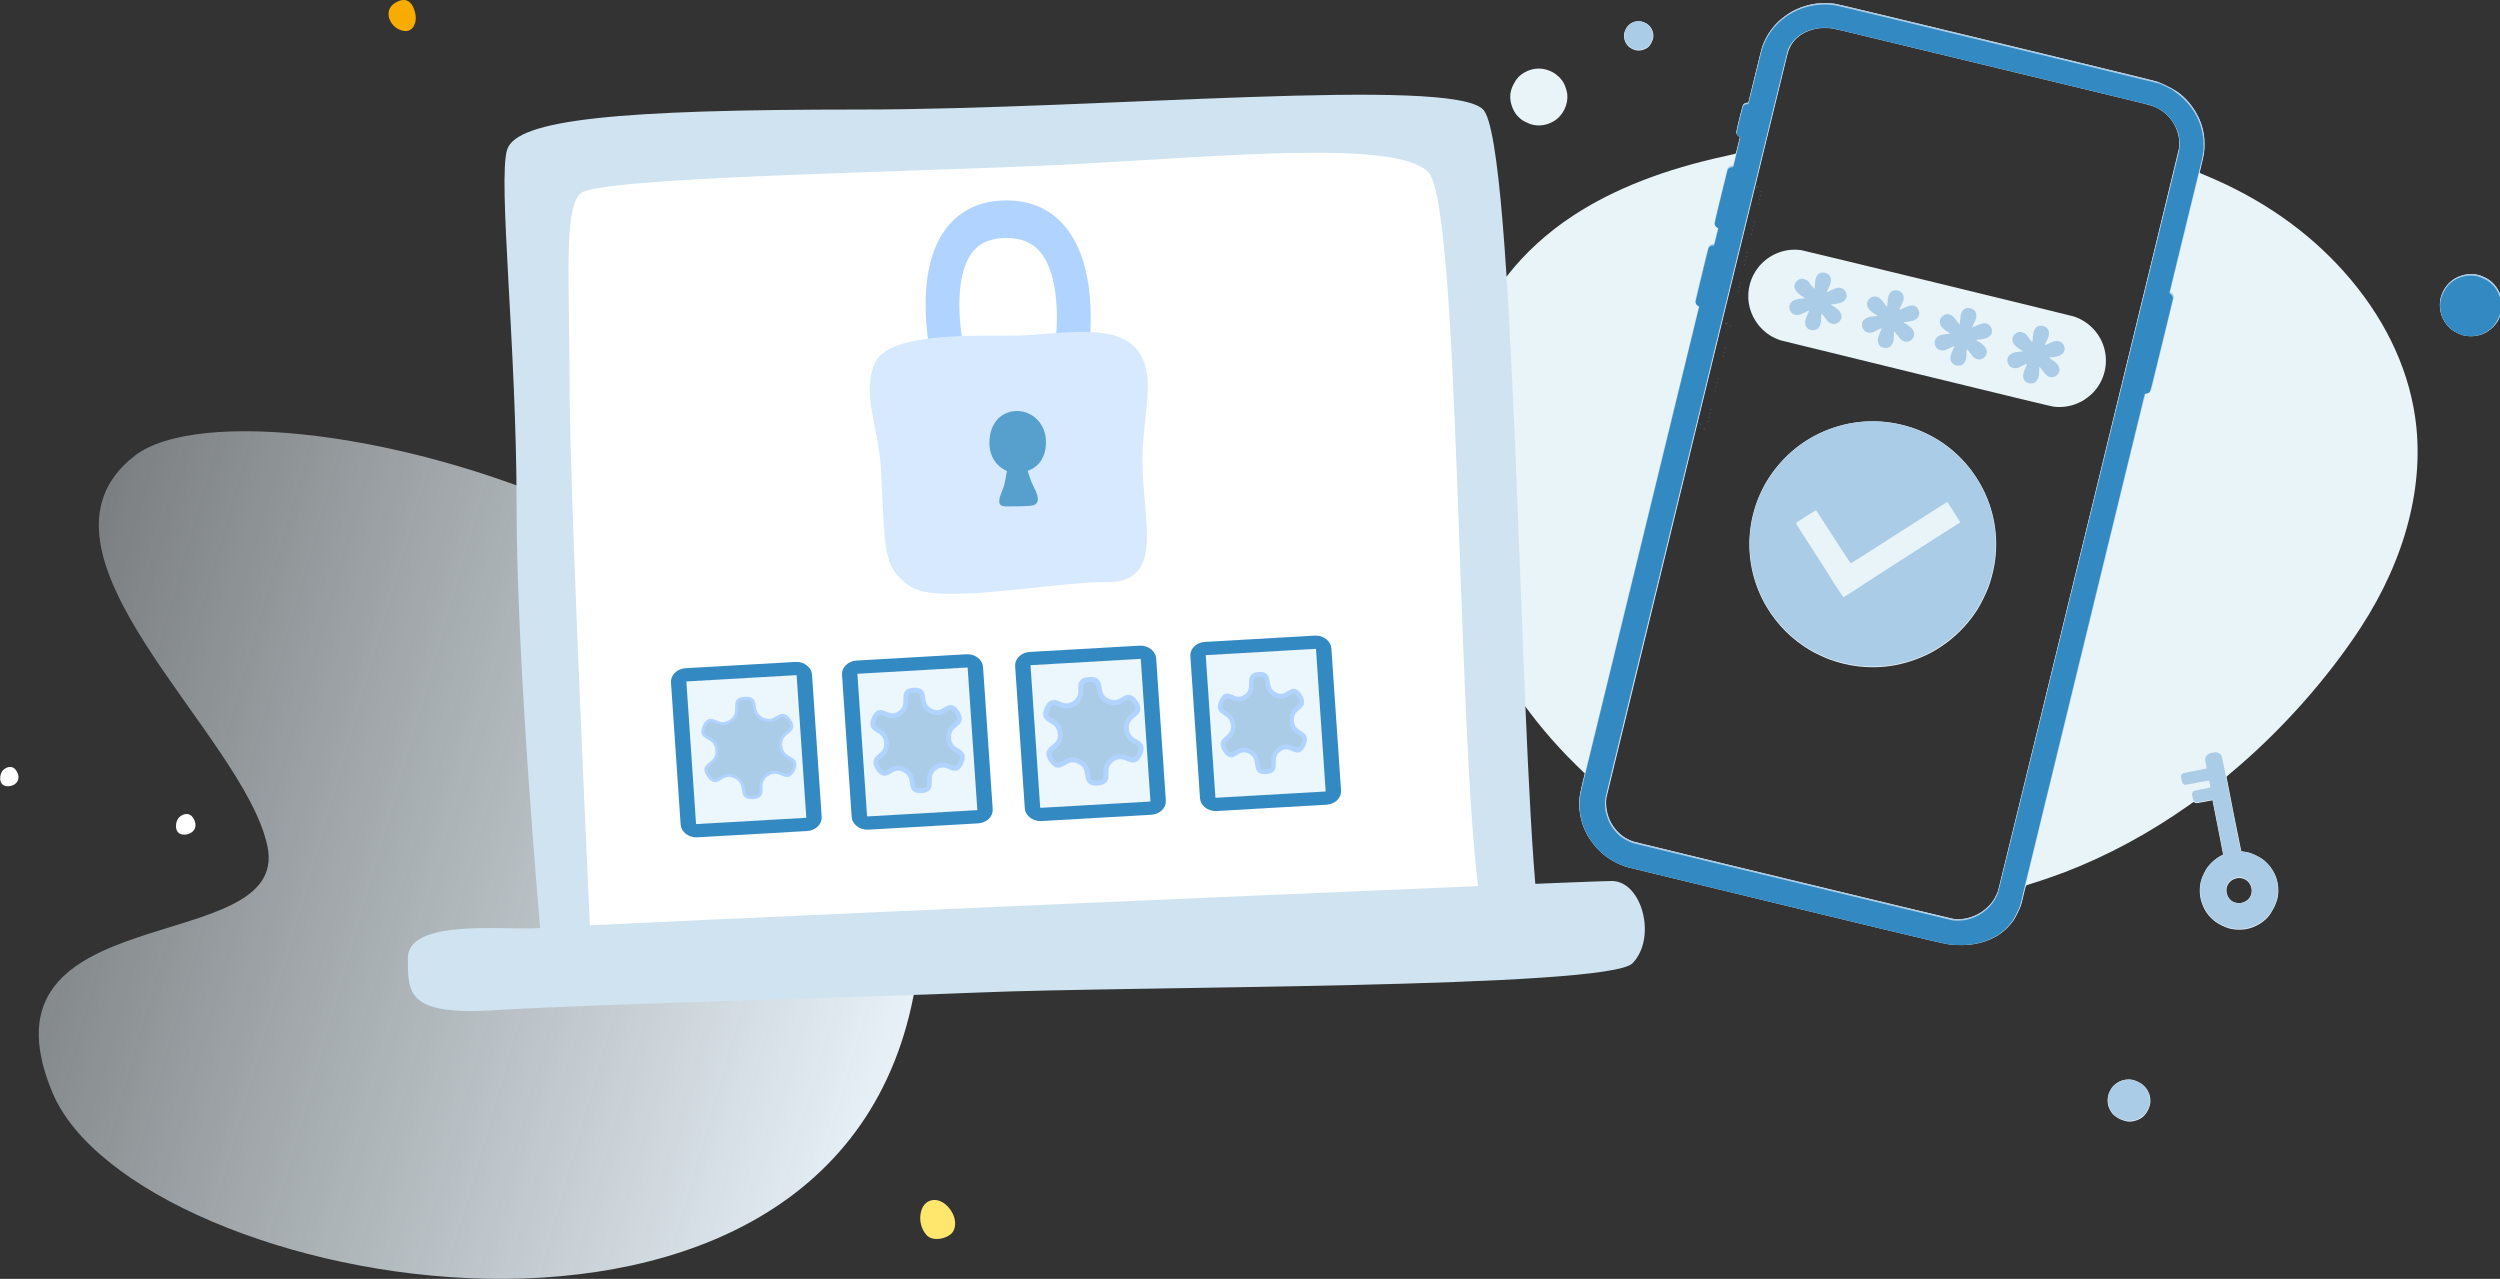 <svg xmlns="http://www.w3.org/2000/svg" xmlns:xlink="http://www.w3.org/1999/xlink" id="Ebene_1" data-name="Ebene 1" version="1.1" width="699.66" height="357.906"><rect width="100%" height="100%" fill="#333333" stroke="none"/><defs id="defs10"><linearGradient id="Unbenannter_Verlauf_3" x1="-11477.013" y1="1892.064" x2="-11377.891" y2="2010.193" gradientTransform="scale(-1 1) rotate(-16.947 -11889.21 -35319.936)" gradientUnits="userSpaceOnUse"><stop offset="0" stop-color="#e7f1f7" stop-opacity=".4" id="stop4"/><stop offset="1" stop-color="#e7f1f7" id="stop6"/></linearGradient><linearGradient id="Unbenannter_Verlauf_3-2" x1="598.614" y1="11132.954" x2="769.129" y2="11336.167" gradientTransform="scale(1 -1) rotate(-66.604 -8372.798 5755.199)" xlink:href="#Unbenannter_Verlauf_3"/><linearGradient id="Unbenannter_Verlauf_3-2-1" x1="598.614" y1="11132.954" x2="769.129" y2="11336.167" gradientTransform="scale(1 -1) rotate(-66.604 -8372.798 5755.199)" xlink:href="#Unbenannter_Verlauf_3"/><style id="style2">.cls-7{fill:#fff}.cls-8{fill:#cfe4f0}.cls-11{fill:#57a0cd}</style></defs><g id="layer2" style="display:inline" transform="translate(-95.883 -117.094)"><g style="display:inline" id="g848" transform="matrix(.073 0 0 .062 532.128 313.66)"><g id="g1024" transform="matrix(.757 0 0 .888 842.676 -951.412)"><path style="fill:#e9f4f9;stroke-width:1.333" d="M1711.208 3179.38c-14.14-9.124-21.468-16.756-30.318-31.574-19.182-32.117-19.434-71.56-.669-104.85 8.653-15.349 14.891-22.592 28.309-32.865 23.139-17.717 51.072-24.616 81.348-20.09 14.637 2.187 41.574 14.63 54 24.942 15.685 13.019 25.869 27.324 32.646 45.858 10.227 27.969 8.66 54.14-4.896 81.825-14.212 29.021-33.764 45.973-63.499 55.053-23.786 7.265-40.612 6.778-64.076-1.853-17.938-6.597-16.353-5.804-32.845-16.446zM-847.277 1872.646c-67.558-41.4-119.794-106.426-145.13-180.666-16.703-48.94-21.362-102.37-13.35-153.082 1.88-11.895 22.865-102.466 24.518-105.816.147-.302-1.732-2.252-4.18-4.336-9.517-8.103-61.974-60.139-88.589-87.878-211.734-220.672-372.531-468.834-480.555-741.654-14.417-36.411-50.732-143.637-60.875-179.743-64.06-228.05-86.956-451.21-69.416-676.592 10.1-129.792 36.292-266.668 72.85-380.71 2.767-8.635 4.569-16.155 4.003-16.711-.567-.557-94.565-17.562-208.885-37.788-114.32-20.227-212.048-38.142-217.172-39.811-26.698-8.7-44.894-31.757-44.63-56.55.132-12.397 67.117-386.94 71.892-401.978 7.408-23.333 19.511-37.13 38.103-43.434 12.22-4.144 23.357-4.396 42.409-.958 8.467 1.528 16.407 2.547 17.643 2.265 1.837-.419 4.085-11.04 12.277-58.012 13.029-74.707 14.094-78.924 26.038-103.126 7.443-15.082 11.262-21.438 18.046-30.033 32.11-40.683 77.272-66.13 129.319-72.863 13.936-1.802 34.338-2.244 47.144-1.021 10.31.985 74.804 12.453 87.482 15.556 14.982 3.667 54.264 22.09 68.34 32.05 52.22 36.953 82.05 91.88 81.754 150.534-.068 13.661-1.993 27.09-11.55 80.615-6.308 35.323-11.29 64.78-11.071 65.459.22.68 7.784 2.536 16.812 4.127 15.388 2.711 17.306 3.36 30.648 10.37 13.749 7.223 14.466 7.783 21.125 16.484 5.159 6.741 7.724 11.863 10.196 20.355l3.304 11.347 4.806-6.26c86.525-112.698 202.271-218.938 331.111-303.916 208.383-137.442 464.235-237.696 781.496-306.226 37.742-8.152 43.893-9.872 45.193-12.634.826-1.759 5.79-21.056 11.03-42.885l9.526-39.687-5.195-2.831c-7.246-3.949-12.944-12.602-13.234-20.1-.276-7.165 29.123-129.47 32.999-137.274 4.417-8.9 15.583-15.04 24.026-13.219 2.693.581 3.434.096 4.18-2.737.5-1.893 14.883-61.01 31.963-131.372 17.08-70.36 32.459-132.69 34.175-138.511 15.28-51.814 44.798-100.367 84.506-139.004 15.02-14.615 46.979-38.836 64.893-49.181 40.785-23.553 83.378-37.857 129.97-43.649 24.68-3.068 66.575-2.677 91.765.855 16.88 2.367 173.59 40.018 821.483 197.366 777.993 188.944 801.111 194.646 817.855 201.707 37.844 15.96 89.816 43.269 105.671 55.526 49.35 38.15 91.271 97.065 111.488 156.683 11.387 33.582 16.399 64.958 16.525 103.472.106 32.063-3.047 53.357-15.361 103.762-5.438 22.258-9.857 40.675-9.82 40.927.038.251 13.325 5.971 29.528 12.712 279.946 116.461 514.455 279.984 700.09 488.17 198.474 222.586 322.332 474.947 361.158 735.867 51.02 342.86-46.326 723.136-275.243 1075.22-171.779 264.202-407.82 529.423-656.424 737.57-20.72 17.35-22.802 19.433-22.47 22.498 1.148 10.632 73.432 375.95 74.49 376.473.702.347 6.696 1.335 13.32 2.196 23.353 3.036 37.448 7.48 61.914 19.518 25.93 12.76 36.636 20.214 54.763 38.136 44.329 43.824 64.966 106.709 55.497 169.104-1.602 10.558-3.907 18.484-10.017 34.459-7.79 20.37-11.19 27.028-26.736 52.358-21.16 34.48-64.79 65.122-108.853 76.45-33.726 8.669-66.618 8.638-101.374-.096-20.003-5.026-55.33-22.472-71.729-35.426-32.613-25.758-53.52-55.092-66.332-93.073-12.706-37.661-14.17-74.938-4.46-113.496 4.592-18.231 22.395-55.145 33.705-69.884 18.057-23.533 42.124-44.212 66.28-56.95l12.09-6.377-23.657-121.256c-13.011-66.69-25.177-128.827-27.033-138.082l-3.376-16.825-38.903 7.61c-21.396 4.186-40.438 7.465-42.316 7.285-1.877-.178-6.024-1.614-9.214-3.188l-5.8-2.863-25.698 18.17c-200.09 141.476-408.934 254.438-625.575 338.372-40.756 15.79-126.65 45.477-165.113 57.066-24.48 7.378-30.686 9.768-31.939 12.306-1.682 3.408-9.014 32.883-15.702 63.12-7.178 32.45-11.577 44.802-27.16 76.262-10.429 21.054-15.9 30.813-21.876 39.014-36.522 50.127-83.088 84.067-142.971 104.205-45.188 15.197-91.845 20.924-147.37 18.09-50.896-2.599 1.064 9.46-858.473-199.241-433.781-105.325-795.123-193.385-802.982-195.688-28.535-8.363-58.505-21.63-83.59-37.002zm114.169-92.744c21.22 6.441 1607.199 390.683 1619.444 392.35 70.101 9.545 146.716-23.46 193.709-83.45 11.827-15.098 25.671-40.897 31.003-57.775 6.392-20.231 914.44-3760.358 916.735-3775.906 4.318-29.248 1.57-56.321-8.835-87.047-16.007-47.27-46.084-84.617-89.62-111.283-24.235-14.844-35.742-18.609-118.177-38.661-39.427-9.591-83.602-20.406-98.168-24.033-22.627-5.635-1036.777-251.742-1327.18-322.072-53.69-13.002-104.76-24.76-113.489-26.13-20.257-3.177-56.1-3.16-75.849.034-8.443 1.367-24.617 5.606-35.941 9.422-36.703 12.365-64.44 31.465-86.79 59.76-10.288 13.027-23.626 40.607-27.864 57.619-31.154 125.056-916.68 3776.062-917.76 3783.911-5.602 40.683 3.506 89.704 23.471 126.34 14.986 27.496 36.552 52.118 61.552 70.273 11.232 8.157 40.285 22.558 53.759 26.647zm896.944-970.808C69.874 753.855-6.23 678.198-61.096 585.484c-127.86-216.06-113.628-488.602 36.044-690.294 24.107-32.487 60.315-71.708 90.527-98.062 111.72-97.454 255.134-152.445 402.647-154.392 136.966-1.808 272.035 41.75 381.61 123.063 113.706 84.379 197.827 209.618 232.703 346.448 31.932 125.282 24.953 252.266-20.714 376.85-10.232 27.912-38.422 84.963-54.222 109.734-41.872 65.643-89.458 117.872-149.52 164.107-58.061 44.695-116.662 75.542-188.161 99.046-134.233 44.125-276.908 40.957-413.069-9.172-22.371-8.237-73.405-32.249-92.913-43.717zM-39.842-791.695c-59.515-36.032-101.06-98.589-111.301-167.593-9.659-65.076 9.41-133.76 51.087-184.006 53.114-64.033 133.426-95.475 214.77-84.08 14.01 1.962 1355.433 329.496 1378.057 336.479 72.364 22.334 131.304 81.19 154.127 153.906 26.009 82.866 4.56 173.39-55.872 235.81-12.012 12.408-39.139 33.277-53.437 41.112-46.162 25.292-96.988 34.98-146.98 28.016-10.905-1.519-235.313-55.905-692.694-167.877-372.11-91.097-681.207-167.067-686.882-168.823-14.488-4.482-37.594-14.902-50.875-22.944zm2362.729 2883.372c24.075 3.076 48.857-7.903 62.949-27.889 14.224-20.172 13.319-52.19-2.068-73.215-7.696-10.515-15.56-16.713-27.773-21.885-29.055-12.306-66.863 1.823-81.107 30.31-14.246 28.492-4.442 65.262 22.294 83.616 5.447 3.739 17.615 8.029 25.705 9.063zM-1743.83-858.833c14.4 2.523 27.949 4.556 30.107 4.517 3.614-.065 11.023-4.606 12.544-7.686.355-.719.585-14.274.513-30.124l-.132-28.818 8.503-6.443c4.677-3.544 10.68-9.226 13.339-12.626 9.375-11.987 11.818-30.223 6.377-47.608-7.546-24.113-25.8-38.15-49.621-38.162-29.946-.015-54.986 23.7-55.014 52.101 0 11.126 3.663 23.193 10.281 33.764l4.755 7.596-9.457 24.655c-5.201 13.56-9.443 26.442-9.426 28.627.045 5.7 3.346 11.819 7.48 13.86 1.961.968 15.349 3.824 29.75 6.347zm60.138-333.213c70.388 12.496 125.777 21.687 126.149 20.933 1.157-2.344 21.49-118.538 21.805-124.598 1.09-21.05-6.374-44.553-19.604-61.729-4.552-5.91-11.09-13.178-14.53-16.151-8.95-7.738-25.595-17.002-36.23-20.167-14.54-4.326-73.265-14.157-84.833-14.201-35.282-.134-67.083 16.035-86.834 44.15-8.312 11.833-10.187 19.106-22.093 85.687-12.272 68.625-11.335 62.802-10.202 63.361.488.241 57.355 10.463 126.372 22.715zm-490.225 2375.869c-19.651-14.481-32.611-39.34-33.23-63.738-.37-14.617 2.118-25.285 9.21-39.47 15.734-31.474 48.287-48.851 83.34-44.49 12.264 1.525 31.805 10.137 41.982 18.5 20.568 16.905 31.658 44.078 29.163 71.46-1.054 11.576-10.128 33.53-17.902 43.314-17.8 22.402-49.333 34.099-78.347 29.063-9.402-1.632-26.481-8.94-34.216-14.64zm875.774-3071.836c-6.86-4.66-19.319-15.939-26.001-23.54-20.724-23.57-35.294-63.39-34.912-95.413.284-23.842 5.53-42.721 18.711-67.34 14.43-26.949 28.732-42.09 52.935-56.038 45.697-26.335 98.01-26.632 144.214-.821 24.42 13.641 45.567 35.363 57.26 58.814 6.251 12.538 13.774 36.43 15.309 48.617 7.008 55.662-21.293 113.697-69.098 141.694-35.283 20.663-75.963 26.182-112.996 15.328-10.054-2.946-37.014-15.59-45.422-21.3zm540.936-372.141c-18.84-15.75-28.804-42.637-24.887-67.157 2.004-12.553 10.737-30.746 19.064-39.72 16.226-17.486 37.689-25.75 61.22-23.572 11.622 1.076 30.607 8.79 40.334 16.388 10.651 8.32 19.835 21.906 24.015 35.524 6.095 19.86 4.675 34.898-5.18 54.867-10.097 20.46-21.347 30.647-41.554 37.628-13.754 4.753-28.77 5.537-41.693 2.177-9.322-2.424-23.903-9.936-31.319-16.135zM3411.8-821.025c-39.401-29.211-63.78-78.737-63.022-128.03.741-48.12 22.838-92.891 60.582-122.749 38.796-30.69 91.584-41.182 139.967-27.822 13.455 3.715 40.615 17.135 51.908 25.648 33.233 25.05 56.603 64.112 61.636 103.015 8.704 67.288-21.079 127.733-79.67 161.687-33.913 19.653-79.416 24.962-119.207 13.906-13.03-3.62-41.048-17.392-52.194-25.655z" id="path840"/><path style="display:inline;fill:#abcce7;stroke-width:1.333" d="M1715.987 3180.89c-46.857-31.386-62.028-91.801-34.926-139.092 8.192-14.292 14.665-21.695 27.703-31.677 23.144-17.721 51.128-24.63 81.343-20.082 14.635 2.203 39.371 13.586 51.614 23.752 27.53 22.858 41.526 55.689 38.708 90.792-1.146 14.271-4.252 23.752-13.27 40.507-6.655 12.366-9.514 16.455-16.074 22.997-20.179 20.121-48.805 31.529-77.613 30.93-18.502-.385-42.113-7.83-57.485-18.126zM-847.059 1869.696c-43.631-26.738-82.576-65.12-110.535-108.939-28.123-44.076-47.637-104.226-50.553-155.822-2.227-39.422.908-63.465 16.626-127.492 6-24.435 140.848-579.305 299.663-1233.044l288.756-1188.616-3.962-1.955c-9.385-4.632-15.705-17.034-14.098-27.662.527-3.482 15.416-65.744 33.088-138.361 30.226-124.208 32.364-132.298 36.082-136.538 5.05-5.76 10.608-8.598 18.259-9.32 3.86-.364 6.495-1.455 7.216-2.987.625-1.327 5.371-20.061 10.55-41.63l9.414-39.217-5.837-3.823c-7.485-4.903-11.649-11.632-12.187-19.699-.322-4.82 7.616-39.492 32.165-140.49 17.925-73.748 33.13-135.16 33.79-136.471 3.941-7.843 16.06-14.901 24.243-14.12 1.863.177 3.749-.41 4.19-1.305.442-.895 3.947-14.738 7.789-30.763 3.842-16.024 11.441-47.678 16.888-70.34 5.446-22.664 10.212-42.541 10.59-44.172.573-2.47.051-3.135-3.12-3.983-7.85-2.097-15.968-14.273-15.339-23.004.536-7.422 30.498-128.45 33.11-133.745 4.1-8.307 13.839-13.657 23.198-12.745 3.457.337 4.216-.145 5.02-3.193.52-1.975 14.92-61.158 32-131.52 17.08-70.36 32.46-132.69 34.176-138.511 15.281-51.816 44.81-100.385 84.508-139.003 15.006-14.597 44.623-37.043 62.517-47.38 41.125-23.756 86.573-39.023 133.54-44.86 24.402-3.033 63.652-2.647 88.781.873 28.426 3.982 1616.09 389.11 1636.63 397.006 39.162 15.055 83.195 38.179 105.693 55.504 70.182 54.043 116.38 134.265 127.847 222 3.061 23.422 2.864 59.502-.452 82.508-1.526 10.581-7.165 37.144-12.533 59.028-5.368 21.884-43.103 176.891-83.855 344.46l-74.096 304.67 5.57 3.663c9.968 6.556 14.17 15.625 12.4 26.764-.749 4.706-110.47 456.91-113.119 466.202-2.785 9.771-14.491 18.25-24.304 17.605-2.42-.16-4.77.614-5.334 1.757-.807 1.634-591.411 2432.78-613.325 2524.674-3.316 13.902-7.651 32.64-9.636 41.64-6.547 29.696-11.226 42.668-26.538 73.582-15.23 30.746-21.51 40.41-40.09 61.682-32.566 37.283-71.975 62.785-124.167 80.35-46.789 15.746-92.967 21.572-147.639 18.628-49.747-2.68-.716 8.717-857.008-199.197C-394.27 1997.06-755.611 1909-763.47 1906.697c-28.535-8.363-58.505-21.63-83.59-37.001zm114.239-89.873c10.108 3.17 1581.984 385.07 1605.597 390.093 64.8 13.78 139.937-10.556 190.37-61.66 18.257-18.5 25.326-28.65 38.342-55.048 11.054-22.43 12.074-25.075 16.306-42.506l456.91-1881.405c248.819-1024.549 453.199-1867.773 454.179-1873.832 4.447-27.491 1.271-60.78-8.558-89.719-13.436-39.554-36.655-71.87-71.405-99.382-9.498-7.519-14.817-10.655-34.553-20.37-16.867-8.304-26.157-12.212-33.55-14.112-16.695-4.29-128.12-31.378-778.968-189.37-827.892-200.967-817.805-198.541-834.698-200.716-78.537-10.112-152.126 16.31-194.37 69.79-9.545 12.084-21.019 33.8-25.547 48.352-6.027 19.367-918.27 3777.522-920.631 3792.712-2.817 18.114-2.341 47.93 1.054 66.134 6.062 32.505 20.086 64.253 39.882 90.28 26.82 35.263 58.732 57.925 99.64 70.758zm898.999-973.466C68.939 748.687-5.028 675.285-59.882 582.022c-22.36-38.017-36.16-67.674-50.772-109.118-15.544-44.087-24.532-81.412-30.28-125.736-14.019-108.104-.716-211.8 40.543-316.025C-91.272 8.107-61.232-50.106-48.105-70.18 30.943-191.057 142.62-278.31 276.613-323.88c141.733-48.202 292.66-43.728 434.826 12.892 24.013 9.563 81.117 39.006 101.535 52.352 118.958 77.753 204.71 186.379 251.017 317.973 51.272 145.705 47.236 298.623-11.74 444.774-9.686 24-36.031 74.826-50.02 96.495-40.238 62.334-88.119 114.532-145.055 158.132-55.488 42.493-108.412 71.393-172.757 94.339-136.805 48.785-281.302 47.904-423.305-2.581-16.232-5.771-81.071-35.918-94.935-44.14zm210.674-299.544c25.563-16.415 49.72-32.26 53.682-35.211 10.33-7.696 450.774-291.162 471.91-303.717 16.917-10.05 17.594-10.609 16.471-13.584-1.813-4.806-63.485-101.432-64.836-101.583-.658-.073-110.35 70.111-243.76 155.967C459.987 305.43 366.916 364.548 365.547 364.16c-1.214-.344-40.785-60.482-87.936-133.64-47.15-73.157-86.45-133.79-87.333-134.741-1.284-1.382-11.734 4.788-52.116 30.77-27.78 17.876-50.583 33.288-50.672 34.25-.089.963 38.62 61.947 86.021 135.52 47.4 73.575 86.72 135.04 87.377 136.592 3.016 7.124 64.873 101.99 67.04 102.815 1.79.681 14.908-7.072 48.925-28.914zM147.356-829.206c-16.18-14.245-16.853-37.511-1.969-68.087 5.471-11.239 9.694-22.723 8.56-23.282-.437-.216-8.72 3.536-18.404 8.338-25.627 12.706-31.954 14.87-42.419 14.514-12.949-.44-21.747-4.24-28.209-12.182-19.487-23.95-11.119-53.465 18.355-64.742 9.629-3.684 29.603-7.087 42.495-7.24 3.496-.041 6.585-.539 6.865-1.106.28-.567-3.374-3.42-8.119-6.342-23.305-14.35-37.374-28.744-42.303-43.282-3.624-10.686-2.777-18.546 3.076-28.525 7.74-13.198 21.185-21.14 35.197-20.79 5.171.13 8.989 1.332 17.385 5.48l10.761 5.31 15.76 20.788c8.668 11.433 16.224 20.319 16.79 19.746.567-.572 1.709-10.12 2.537-21.215 1.902-25.463 4.825-37.23 11.514-46.351 9.422-12.847 22.24-17.726 38.008-14.47 14.553 3.006 23.843 9.917 29.198 21.723 6.247 13.77 3.287 30.938-9.986 57.913-4.594 9.338-8.04 17.479-7.658 18.09.383.612 10.137-3.285 21.676-8.659 29.558-13.766 39.245-15.317 54.959-8.798 10.639 4.413 15.787 9.932 20.417 21.882 8.395 21.673-1.62 41.065-25.942 50.228-9.245 3.482-27.485 6.808-45.886 8.365-2.374.2-4.263.93-4.197 1.622.066.69 4.421 3.772 9.678 6.847 12 7.019 25.485 17.453 30.923 23.926 6.515 7.756 12.003 19.95 12.59 27.978.466 6.387-.073 8.55-4.21 16.88-3.978 8.014-5.744 10.283-10.956 14.081-14.039 10.233-26.204 11.679-40.368 4.798-10.482-5.092-13.107-7.721-30.213-30.26-7.748-10.209-14.52-18.414-15.049-18.235-1.362.462-2.326 9.742-2.697 25.965-.176 7.682-1.073 17.583-1.994 22.003-5.868 28.176-26.452 41.606-52.484 34.242-8.914-2.521-7.684-1.878-13.68-7.156zm364.737 87.383c-5.57-5.72-9.956-18.553-9.55-27.937.483-11.18 3.109-20.069 11.651-39.441 4.207-9.541 7.538-18.28 7.402-19.42-.287-2.401 1.008-2.913-25.092 9.925-20.765 10.214-27.686 12.215-38.483 11.13-17.04-1.714-29.273-12.103-33.98-28.858-4.054-14.435-.708-26.97 9.995-37.439 10.86-10.623 26.563-15.788 53.287-17.526 7.688-.5 13.835-1.33 13.661-1.845-.174-.514-5.83-4.487-12.57-8.83-23.012-14.826-33.193-25.607-38.242-40.495-4.477-13.204-1.873-25.02 7.818-35.481 11.303-12.2 25.149-16.354 39.977-11.993 12.618 3.71 18.725 9.057 35.2 30.814 7.878 10.405 14.888 18.994 15.576 19.086.688.092 1.875-8.557 2.636-19.221 1.697-23.771 3.386-32.396 8.286-42.326 9.379-19.002 25.904-26.016 46.414-19.698 19.533 6.016 29.125 21.121 27.126 42.717-.622 6.713-2.375 11.65-10.708 30.16-5.481 12.173-9.764 22.728-9.517 23.454.533 1.574-1.033 2.19 22.322-8.788 21.833-10.263 28.433-12.285 39.086-11.975 16.928.493 28.759 8.571 34.836 23.786 9.313 23.314-.426 42.798-26.178 52.376-8.525 3.17-45.697 9.224-48.412 7.885-.567-.28-1.265-.034-1.551.545-.286.58 3.915 3.722 9.335 6.983 12.518 7.53 27.205 18.991 32.637 25.468 11.642 13.88 14.717 30.436 8.132 43.777-9.669 19.591-29.745 27.98-49.176 20.546-10.733-4.105-16.827-9.898-33.293-31.649-7.34-9.694-13.62-17.761-13.957-17.927-1.642-.81-2.48 4.809-2.956 19.795-.708 22.346-2.21 31.697-6.577 40.922-8.212 17.348-23.103 25.748-40.66 22.934-10.745-1.721-18.559-5.379-24.475-11.454zm365.883 87.025c-5.594-7.358-7.395-13.864-7.161-25.873.191-9.822 3.523-20.469 13.966-44.625 3.423-7.92 5.793-14.612 5.266-14.872-.528-.26-9.241 3.635-19.364 8.657-23.165 11.491-31.95 14.442-42.323 14.215-11.153-.244-23.137-6.001-28.973-13.919-9.644-13.083-11.689-28.728-5.436-41.589 5.284-10.87 17.958-20.713 30.716-23.857 10.044-2.475 24.152-4.449 35.89-5.022 4.398-.214 8.158-.715 8.355-1.112.197-.398-5.091-4.256-11.75-8.576-28.492-18.478-40.806-34.059-40.874-51.715-.085-22.23 22.765-42.049 44.115-38.262 5.53.981 10.458 2.875 16.432 6.316 7.889 4.544 9.635 6.377 23.095 24.244 13.438 17.838 17.026 21.865 17.902 20.09.182-.37.939-9.392 1.682-20.053 2.27-32.545 7.104-46.19 19.694-55.576 11.246-8.385 23.36-9.53 38.37-3.624 11.226 4.416 17.85 10.91 21.429 21.011 4.948 13.964 3.023 26.666-7.374 48.66-10.955 23.176-11.578 24.777-9.907 25.482.847.357 9.44-3.157 19.095-7.81 22.184-10.687 33.5-14.047 43.997-13.064 17.33 1.623 29.398 11.845 34.212 28.98 5.845 20.81-4.56 38.448-27.861 47.226-7.98 3.006-27.972 6.45-43.402 7.475-9.054.601-8.479 1.575 5.984 10.136 20.613 12.2 33.697 25.749 38.805 40.182 3.682 10.404 3.253 17.378-1.687 27.422-5.092 10.35-13.54 17.696-24.379 21.19-9.905 3.195-18.7 1.868-30.413-4.59-8.77-4.835-9.735-5.832-25.17-26.012-8.828-11.542-16.504-20.831-17.057-20.644-.982.334-1.696 9.336-2.61 32.926-.86 22.2-7.867 37.507-21.185 46.275-15.213 10.016-40.703 5.272-52.079-9.692zm371.022 94.052c-9.155-8.87-12.46-23.583-9.049-40.298.899-4.402 5.49-17.031 10.204-28.065 4.714-11.033 8.436-20.459 8.27-20.945-.296-.877-22.008 9.069-36.4 16.674-13.964 7.38-29.945 8.005-42.782 1.674-8.96-4.422-13.987-10.365-18.189-21.516-6.234-16.55-2.025-31.976 11.727-42.976 12.057-9.643 23.484-12.956 52.527-15.23 6.771-.53 12.132-1.49 11.914-2.135-.219-.645-2.594-2.259-5.278-3.587-7.157-3.547-23.81-15.675-31.49-22.946-8.626-8.166-15.68-21.698-16.392-31.446-.473-6.484.054-8.618 4.197-16.973 5.49-11.072 11.24-16.506 21.964-20.76 9.88-3.919 19.71-3.031 31.774 2.869l9.844 4.813 15.894 20.78c8.743 11.43 16.134 20.9 16.427 21.043 1.402.693 2.23-4.382 3.284-20.105 1.543-23.053 3.286-31.972 8.185-41.887 10.241-20.717 31.254-27.284 53.187-16.617 18.603 9.048 24.925 27.902 17.526 52.26-1.188 3.911-5.793 14.48-10.233 23.484-4.443 9.004-7.72 16.937-7.29 17.625.431.688 9.374-2.72 19.873-7.575 32.624-15.085 42.097-16.513 58.164-8.769 7.31 3.524 9.82 5.433 13.316 10.127 8.882 11.93 10.94 28.998 4.932 40.902-4.633 9.18-17.408 18.79-29.508 22.2-9.23 2.602-32.208 6.116-40.985 6.268-2.68.046-5.096.535-5.368 1.085-.271.55 3.789 3.564 9.023 6.697 13.56 8.118 28.84 20.31 34.24 27.323 5.112 6.638 10.532 20.71 10.665 27.692.15 7.77-5.613 19.733-12.686 26.34-15.627 14.599-36.937 14.892-53.432.736-3.535-3.035-12.523-13.568-19.972-23.407-7.449-9.839-14.083-18.155-14.743-18.481-1.426-.704-2.988 13.516-2.874 26.16.29 32.176-13.052 54.337-34.607 57.483-12.808 1.87-27.529-2.448-35.858-10.517zm974.781 2752.192c-37.47-24.727-64.2-59.39-78.51-101.81-12.708-37.667-14.172-74.977-4.454-113.493 4.58-18.154 21.306-52.864 32.523-67.494 18.034-23.52 42.113-44.21 66.293-56.962 6.66-3.512 12.367-6.907 12.681-7.544.788-1.596-52.878-275.929-54.273-277.439-.617-.667-18.739 2.233-40.27 6.445-21.531 4.212-40.683 7.512-42.561 7.333-10.285-.982-15.054-8.15-18.975-28.52-2.74-14.242-2.738-15.68.042-21.31 1.655-3.352 4.514-7.036 6.43-8.282 1.896-1.235 20.464-5.555 41.263-9.602 20.799-4.046 39.004-7.824 40.456-8.395 2.333-.917 2.28-2.984-.447-17.691-1.699-9.16-3.827-17.018-4.73-17.464-.902-.445-26.851 4.132-57.665 10.172-30.813 6.04-58.006 11.02-60.43 11.065a17.143 17.143 0 0 1-15.223-8.624c-3.693-6.46-8.432-30.055-7.288-36.286 1.31-7.128 6.62-12.837 13.659-14.683 3.074-.806 29.891-6.19 59.594-11.965 29.702-5.775 54.56-11.014 55.24-11.642.681-.629-.564-10.284-2.764-21.457-5.042-25.594-5.068-28.039-.399-37.5 4.803-9.731 12.788-16.018 24.539-19.318 25.428-7.143 43.056-3.574 53.019 10.734 4.12 5.916 2.385-2.499 61.415 298.016 28.501 145.097 37.84 189.946 39.71 190.684 1.343.531 7.82 1.59 14.395 2.354 22.065 2.562 37.215 7.252 60.62 18.766 24.646 12.126 35.726 19.886 53.576 37.534 50.357 49.785 69.397 122.163 50.51 192.016-5.057 18.705-19.032 47.676-30.428 63.078-49.183 66.476-130.045 95.355-209.69 74.888-15.27-3.924-44.82-17-57.856-25.604zm99.108-99.77c31.192 3.987 61.665-14.875 71.34-44.156 6.413-19.412 2.796-43.128-9.046-59.309-7.82-10.686-15.427-16.605-28.851-22.45-9.446-4.114-12.503-4.792-22.269-4.94-47.486-.716-79.802 44.05-63.838 88.436 4.342 12.072 14.164 24.84 24.791 32.228 5.816 4.043 19.815 9.162 27.872 10.192zM-2050.85-743.49c-16.7-11.593-26.372-28.665-26.485-46.747-.053-8.552 69.449-400.686 72.69-410.123 2.956-8.605 12.748-20.777 21.404-26.606 8.756-5.897 22.403-10.26 33.097-10.581 4.783-.144 15.625.988 24.093 2.516 8.467 1.527 16.539 2.578 17.937 2.334 2.242-.392 3.827-7.696 13.451-62.038 6-33.877 12.14-66.276 13.641-71.997 4.177-15.908 18.107-43.398 28.984-57.2 32.038-40.653 77.257-66.134 129.31-72.868 13.936-1.803 34.338-2.245 47.143-1.021 10.357.99 74.86 12.465 87.48 15.563 15.013 3.686 52.006 20.994 65.932 30.849 52.242 36.967 82.07 91.883 81.774 150.548-.07 13.66-1.994 27.09-11.55 80.615-6.308 35.323-11.235 64.942-10.95 65.821.307.944 7.878 2.945 18.516 4.892 16.715 3.06 18.89 3.775 30.541 10.03 11.698 6.28 13.007 7.338 19.39 15.678 8.34 10.895 13.416 26.118 12.116 36.337-1.834 14.416-70.155 397.21-72.158 404.29-6.206 21.94-31.892 39.842-56.977 39.711-4.448-.023-26.434-3.31-48.858-7.303-22.424-3.994-42.479-7.42-44.566-7.613-2.088-.193-97.89-17.047-212.894-37.453-177.475-31.492-222.675-40.073-226.432-42.989-.296-.229-3.279-2.32-6.629-4.645zm307.475-115.361c14.28 2.55 27.728 4.603 29.886 4.564 4.191-.076 11.095-4.752 13.144-8.902.684-1.387 1.176-14.585 1.093-29.33-.083-14.743.22-27.559.673-28.478.454-.92 4.185-4.359 8.29-7.643 14.859-11.884 21.56-24.956 22.089-43.085.29-9.929-4.714-26.421-10.51-34.646-6.437-9.134-17.56-17.416-27.503-20.478-14.944-4.603-33.213-2.428-46.16 5.497-15.98 9.78-26.985 28.686-26.99 46.365 0 11.14 3.035 21.602 9.407 32.389 2.529 4.28 4.704 8.393 4.834 9.142.13.748-3.97 12.375-9.11 25.836-10.342 27.085-10.81 30.694-4.975 38.417 3.6 4.764 2.088 4.327 35.832 10.352zm68.524-331.656c63.898 11.374 116.734 20.506 117.412 20.295 1.323-.413 22.61-118.174 23.114-127.861 1.093-21.043-6.373-44.552-19.603-61.728-10.417-13.524-17.707-19.858-32.47-28.208-15.232-8.614-22.7-10.739-62.275-17.71-35.418-6.238-47.874-6.948-65.13-3.713-33.88 6.352-65.154 31.976-74.5 61.042-3.02 9.393-24.917 128.327-24.264 131.796.263 1.399 3.125 2.353 10.947 3.65 5.824.967 62.87 11.064 126.769 22.437zm919.058-1072.009c-18.846-15.755-28.82-42.68-24.873-67.15 1.993-12.358 9.732-28.511 17.884-37.328 21.599-23.361 53-30.246 81.862-17.95 13.955 5.946 21.526 11.83 30.548 23.742 5.253 6.934 8.001 12.393 10.753 21.36 5.974 19.463 4.65 34.953-4.59 53.672-9.478 19.206-21.15 29.587-40.963 36.433-24.647 8.516-50.812 3.781-70.62-12.779zm4167.81 1438.54c-24.88-18.446-42.776-43.66-53.432-75.279-6.567-19.487-8.77-31.854-8.857-49.71-.234-48.11 23.2-95.588 61.528-124.667 14.766-11.203 25.6-16.698 46.605-23.637 28.693-9.48 52.557-11.01 81.716-5.244 14.888 2.944 46.758 17.524 59.952 27.426 48.183 36.162 72.06 97.68 60.469 155.8-17.73 88.897-105.771 144.09-193.724 121.447-14.144-3.64-42.04-17.079-54.257-26.137z" id="path836"/><path style="display:inline;fill:#338ac2;stroke-width:1.333" d="M-847.277 1872.646c-114.253-70.015-176.502-200.14-156.796-327.77 1.286-8.33 7.552-36.325 13.924-62.211 17.889-72.677 586.286-2412.335 587.397-2417.867.95-4.733.784-5.008-5.382-8.885-7.978-5.016-12.375-12.24-12.064-19.823.167-4.086 53.765-228.026 64.622-270.002 2.366-9.147 11.984-16.202 22.274-16.338 4.21-.056 6.221-.84 7.188-2.798 1.156-2.341 19.761-76.577 20.871-83.275.298-1.796-.88-3.037-4.648-4.896-6.085-3.003-12.626-11.361-13.684-17.486-.546-3.162 8.561-42.85 32.029-139.572 18.035-74.334 33.456-136.498 34.268-138.142 3.01-6.097 10.78-10.868 19.016-11.675 5.442-.534 8.256-1.552 9.098-3.294.668-1.388 4.34-15.7 8.156-31.809a40435.952 40435.952 0 0 1 17.215-72.237c5.653-23.622 10.028-43.996 9.723-45.275-.362-1.514-2.043-2.782-4.816-3.633-5.828-1.787-12.765-10.306-13.296-16.328-.517-5.865 29.366-129.505 33.14-137.113 3.532-7.123 10.139-11.014 18.37-10.819 3.438.081 6.932-.56 7.763-1.424.831-.864 15.77-60.297 33.198-132.072 17.427-71.775 33.095-135.278 34.817-141.117 8.949-30.345 25.21-64.464 42.842-89.896 40.04-57.75 98.847-101.874 166.23-124.723 48.849-16.565 105.129-21.799 156.712-14.574 16.89 2.366 173.261 39.92 821.517 197.3 440.36 106.908 805.83 196.093 812.156 198.188 6.326 2.096 12.163 3.438 12.971 2.983 2.117-1.192 72.118 33.457 72.382 35.828.108.964 3.235 3.73 6.95 6.146 17.963 11.683 42.756 33.313 59.763 52.137 56.035 62.024 85.228 136.596 85.471 218.336.091 30.506-3.253 52.743-15.272 101.539-35.165 142.779-157.53 646.967-157.665 649.641-.13 2.549.82 3.758 4.33 5.516 9.235 4.625 14.798 15.04 13.252 24.815-.382 2.418-26.16 109.139-57.286 237.158-52.408 215.559-56.862 233.053-60.267 236.711-4.725 5.076-12.156 8.305-18.918 8.22-4.258-.054-5.57.562-6.473 3.04-1.029 2.82-598.98 2465.403-613.033 2524.695-3.297 13.91-7.618 32.656-9.602 41.656-6.548 29.697-11.226 42.67-26.539 73.583-10.429 21.053-15.9 30.813-21.876 39.014-36.262 49.77-81.018 82.369-140.596 102.404-44.985 15.128-91.944 20.933-145.852 18.03-49.748-2.68-.716 8.718-857.009-199.197-433.78-105.324-795.123-193.384-802.982-195.688-28.535-8.363-58.504-21.63-83.59-37.001zm109.229-85.747c15.795 4.853 1608.371 390.972 1619.466 392.64 17.51 2.63 45.176 1.934 64.065-1.613 53.722-10.09 102.693-40.246 136.855-84.275 10.428-13.44 24.755-39.64 29.775-54.445 2.81-8.293 876.099-3600.033 912.024-3751.057 6.34-26.656 7.751-37.72 7.491-58.752-.76-61.329-31.714-120.414-84.205-160.726-10.02-7.695-16.227-11.385-33.253-19.768-11.543-5.685-24.746-11.365-29.434-12.665-13.174-3.653-110.53-27.349-785.169-191.11-835.074-202.705-815.353-197.959-831.964-200.224-70.643-9.635-141.67 11.656-184.747 55.381-16.793 17.045-30.324 38.239-37.45 58.655-5.107 14.633-919.581 3779.073-922.488 3797.43-2.677 16.902-2.718 42.911-.097 61.396 1.133 7.997 4.68 22.792 7.88 32.876 14.184 44.69 40.346 81.557 77.173 108.752 10.4 7.68 42.21 23.86 54.078 27.505zM3411.8-821.025c-24.303-18.018-42.807-43.765-52.82-73.495-13.468-39.996-10.745-78.897 8.213-117.31 14.4-29.177 34.918-51.091 62.97-67.255 13.016-7.5 42.587-16.764 58.32-18.272 15.11-1.448 32.953-.5 48.516 2.578 14.888 2.944 46.759 17.524 59.952 27.426 72.775 54.618 83.13 157.325 22.798 226.104-37.961 43.275-96.771 61.015-153.692 46.36-14.144-3.64-42.04-17.078-54.257-26.136z" id="path828"/></g></g><g transform="matrix(.966 0 0 1 -16.378 -15.508)" id="g893"><path id="path15" d="M233.948 141.302a5.271 5.271 0 0 1-5.112-4.073c-.318-2.148.812-3.451 2.815-4.292 2.003-.84 3.999-.245 4.879 3.445.513 2.151-.375 4.724-2.582 4.92z" style="fill:#f8ac00;fill-rule:evenodd"/><path id="path19" d="M322.813 206.582c-2.379 7.515-10.698 16.695-19.433 14.213-8.736-2.482-6.4-10.536-6.4-20.276s1.324-19.067 13.971-15.063c12.647 4.003 13.313 16.542 11.862 21.126z" style="isolation:isolate;fill:#e7f1f7;fill-rule:evenodd"/><path id="path21" d="M391.932 477.755c-1.481 1.481-5.273 2.394-7.168.61a7 7 0 0 1-1.291-7.786c1.284-2.477 4.57-3.06 7.258-.374 2.689 2.686 2.682 6.069 1.201 7.55z" style="isolation:isolate;fill:#ffe66d;fill-rule:evenodd"/><g data-name="HGR Fläche" id="HGR_Fläche-2"><path style="fill:url(#Unbenannter_Verlauf_3-2-1)" id="path23" d="M155.14 260.222c35.576-26.918 247.835 24.987 226.256 148.307-21.58 123.32-226.057 85.261-250.005 29.808-23.949-55.452 69.026-37.313 62.318-68.814-6.709-31.502-74.143-82.383-38.568-109.3z"/></g><path id="path32" d="M168.25 361.22c1.516-1.24 3.514-1.243 4.421 1.292.907 2.534-1.716 4.076-3.889 3.582-2.172-.493-1.9-3.754-.532-4.874z" class="cls-7" style="fill:#fff"/><path id="path34" d="M117.254 348c1.418-1.16 3.29-1.163 4.138 1.21.849 2.372-1.607 3.815-3.64 3.353-2.033-.461-1.779-3.514-.498-4.562z" class="cls-7" style="fill:#fff"/><path id="path36" d="M273.003 395.601s-7.124-76.187-7.124-121.113c0-44.925-5.48-91.503-2.74-99.997s32.33-11.234 101.924-11.234c69.594 0 171.518-9.315 180.834 0 9.315 9.316 10.295 169.874 15.56 221.384-84.606 6.576-288.454 10.96-288.454 10.96z" class="cls-8" style="fill:#cfe4f0"/><path id="path38" d="M287.294 395.274s-6.072-125.036-6.072-154.69c0-29.653-1.748-48.98 3.036-53.764 4.784-4.783 98.308-6.027 142.163-8.22 43.855-2.192 94.332-7.06 103.616 2.225 9.284 9.284 8.188 158.334 14.764 202.172-90.965 4.384-257.507 12.277-257.507 12.277z" class="cls-7" style="fill:#fff"/><path id="path40" d="M399.038 410.397c45.563-1.864 183.026-1.096 190.15-8.22 7.123-7.125 2.74-23.016-6.028-23.016s-301.826 12.33-310.457 13.152c-8.63.821-38.385-3.014-38.333 8.493.043 9.594-.381 16.029 24.933 14.522 29.539-1.758 106.849-3.586 139.735-4.931z" class="cls-8" style="fill:#cfe4f0"/><path style="fill:#b0d4ff;stroke-width:.584" id="path42" d="M426.782 235.231a5.267 4.91 89.195 0 1-4.913-6.174c.757-4.76 1.527-18.634-3.94-25.49-2.384-2.99-5.798-4.411-10.439-4.346-4.565.064-7.818 1.53-9.947 4.48-4.994 6.922-3.277 20.774-2.193 25.527a5.263 4.905 89.195 0 1-9.525 2.503c-.207-.895-4.963-22.082 3.935-34.455 2.762-3.84 8.054-8.445 17.582-8.58 7.644-.107 13.72 2.607 18.06 8.067 9.577 12.05 6.278 33.221 6.133 34.117a5.264 4.907 89.195 0 1-4.753 4.351z"/><path style="fill:#d7e9ff;stroke-width:.584" id="path44" d="M371.447 264.185c-.706-12.416-5.858-21.73-1.628-30.249 4.231-8.519 29.882-7.255 40.83-7.41 10.948-.153 27.637-3.742 34.398 3.31 6.76 7.051 2.248 17.565 2.16 31.255-.105 16.61 6.738 34.469-10.12 34.414-16.86-.055-48.958 6.615-57.192 1.185-8.233-5.43-7.184-10.31-8.448-32.505z"/><path style="fill:#57a0cd;stroke-width:.584" id="path46" d="M411.651 264.915c-4.198.532-8.755-2.775-8.796-8.163-.05-6.335 4.046-9.225 8.23-9.124 4.183.1 8.259 3.5 8.156 8.885-.103 5.385-3.392 7.87-7.59 8.402z" class="cls-11"/><path style="fill:#57a0cd;stroke-width:.584" id="path48" d="M410.687 259.419c-2.816.04-2.629 6.998-3.911 10-1.282 3-1.917 4.95.996 4.908 2.913-.04 4.2.037 6.84-.163 2.807-.212 2.872-2.04 1.027-5.439-2.159-3.976-2.136-9.346-4.952-9.306z" class="cls-11"/></g></g><g id="layer3" style="display:inline" transform="translate(-95.883 -117.094)"><g id="g1087" transform="matrix(.82 -.047 .048 .706 479.477 68.083)"><rect rx="2.664" y="321.492" x="-137.685" height="61.798" width="42.88" id="rect1033-1" style="opacity:1;fill:#ebf6fd;fill-opacity:1;stroke:#338ac2;stroke-width:5.247;stroke-miterlimit:10;stroke-dasharray:none;stroke-opacity:1"/><rect rx="2.664" y="320.97" x="-196.744" height="61.798" width="42.88" id="rect1033-5" style="opacity:1;fill:#ebf6fd;fill-opacity:1;stroke:#338ac2;stroke-width:5.247;stroke-miterlimit:10;stroke-dasharray:none;stroke-opacity:1"/><rect rx="2.664" y="321.492" x="-77.887" height="61.798" width="42.88" id="rect1033-9" style="opacity:1;fill:#ebf6fd;fill-opacity:1;stroke:#338ac2;stroke-width:5.247;stroke-miterlimit:10;stroke-dasharray:none;stroke-opacity:1"/><rect rx="2.664" y="320.123" x="-255.064" height="61.798" width="42.88" id="rect1033-5-0" style="opacity:1;fill:#ebf6fd;fill-opacity:1;stroke:#338ac2;stroke-width:5.247;stroke-miterlimit:10;stroke-dasharray:none;stroke-opacity:1"/></g><path style="opacity:1;fill:#abcce7;fill-opacity:1;stroke:#b0d4ff;stroke-width:8.111;stroke-miterlimit:10;stroke-dasharray:none;stroke-opacity:1" id="path1089" d="M-134.946 180.348c-15.806 21.48-20.772-10.474-45.201.226-24.429 10.7-4.31 36.017-30.816 33.069-26.506-2.949-1.316-23.227-22.796-39.033-21.48-15.806-33.347 14.275-44.047-10.153-10.7-24.429 19.457-12.753 22.406-39.258 2.948-26.506-29.037-21.742-13.23-43.222 15.805-21.48 20.772 10.473 45.2-.226 24.43-10.7 4.311-36.017 30.817-33.069 26.505 2.949 1.315 23.227 22.795 39.033 21.48 15.806 33.348-14.276 44.047 10.153 10.7 24.429-19.457 12.753-22.405 39.258-2.949 26.506 29.036 21.742 13.23 43.222z" transform="matrix(.159 -.03 .031 .167 380.697 296.355)"/><path style="display:inline;opacity:1;fill:#abcce7;fill-opacity:1;stroke:#b0d4ff;stroke-width:8.111;stroke-miterlimit:10;stroke-dasharray:none;stroke-opacity:1" id="path1089-7" d="M-134.946 180.348c-15.806 21.48-20.772-10.474-45.201.226-24.429 10.7-4.31 36.017-30.816 33.069-26.506-2.949-1.316-23.227-22.796-39.033-21.48-15.806-33.347 14.275-44.047-10.153-10.7-24.429 19.457-12.753 22.406-39.258 2.948-26.506-29.037-21.742-13.23-43.222 15.805-21.48 20.772 10.473 45.2-.226 24.43-10.7 4.311-36.017 30.817-33.069 26.505 2.949 1.315 23.227 22.795 39.033 21.48 15.806 33.348-14.276 44.047 10.153 10.7 24.429-19.457 12.753-22.405 39.258-2.949 26.506 29.036 21.742 13.23 43.222z" transform="matrix(.169 -.031 .033 .172 431.656 292.932)"/><path style="display:inline;opacity:1;fill:#abcce7;fill-opacity:1;stroke:#b0d4ff;stroke-width:8.111;stroke-miterlimit:10;stroke-dasharray:none;stroke-opacity:1" id="path1089-75" d="M-134.946 180.348c-15.806 21.48-20.772-10.474-45.201.226-24.429 10.7-4.31 36.017-30.816 33.069-26.506-2.949-1.316-23.227-22.796-39.033-21.48-15.806-33.347 14.275-44.047-10.153-10.7-24.429 19.457-12.753 22.406-39.258 2.948-26.506-29.037-21.742-13.23-43.222 15.805-21.48 20.772 10.473 45.2-.226 24.43-10.7 4.311-36.017 30.817-33.069 26.505 2.949 1.315 23.227 22.795 39.033 21.48 15.806 33.348-14.276 44.047 10.153 10.7 24.429-19.457 12.753-22.405 39.258-2.949 26.506 29.036 21.742 13.23 43.222z" transform="matrix(.15 -.029 .029 .162 475.65 292.35)"/><path style="display:inline;opacity:1;fill:#abcce7;fill-opacity:1;stroke:#b0d4ff;stroke-width:5.114;stroke-miterlimit:10;stroke-dasharray:none;stroke-opacity:1" id="path1089-3" d="M-134.946 180.348c-15.806 21.48-20.772-10.474-45.201.226-24.429 10.7-4.31 36.017-30.816 33.069-26.506-2.949-1.316-23.227-22.796-39.033-21.48-15.806-33.347 14.275-44.047-10.153-10.7-24.429 19.457-12.753 22.406-39.258 2.948-26.506-29.037-21.742-13.23-43.222 15.805-21.48 20.772 10.473 45.2-.226 24.43-10.7 4.311-36.017 30.817-33.069 26.505 2.949 1.315 23.227 22.795 39.033 21.48 15.806 33.348-14.276 44.047 10.153 10.7 24.429-19.457 12.753-22.405 39.258-2.949 26.506 29.036 21.742 13.23 43.222z" transform="matrix(.163 -.03 .032 .165 334.154 298.718)"/></g><path class="cls-7" d="M-50.569 249.01c.364-2.702 2.67-3.528 4.992-2.152 2.202 1.304 2.858 4.302.18 5.863-2.68 1.562-5.5-1.272-5.172-3.711z" id="path28" style="fill:#fff"/><path class="cls-7" d="M-92.306 201.876c.363-2.702 3.4-4.816 5.723-3.44 2.202 1.304 2.858 5.632.18 7.193-2.68 1.562-6.232-1.315-5.903-3.753z" id="path30" style="fill:#fff"/><g id="g1115" transform="matrix(1.791 .875 -.846 1.732 1084.806 -851.848)"><path style="fill:#609ad8;stroke-width:.066" d="M-23.435 717.116c-.16-.164-.277-.298-.259-.298.019 0 .165.134.326.298.16.164.277.297.259.297-.019 0-.165-.133-.326-.297zm-.67-.744c-.082-.105-.08-.108.026-.025.063.05.115.102.115.115 0 .055-.054.02-.14-.09zm96.483-14.106c.066-.073.134-.132.153-.132.018 0-.021.06-.087.132-.066.073-.135.132-.153.132-.018 0 .02-.06.087-.132zm.33-.33c.066-.073.135-.133.153-.133.018 0-.02.06-.086.132-.066.073-.135.133-.153.133-.018 0 .02-.06.086-.133zm-2.88-2.398c.274-.292.334-.345.334-.295 0 .01-.142.152-.314.314l-.315.295zm.598-.67c0-.014.053-.066.116-.116.105-.082.107-.08.025.025-.086.11-.14.145-.14.09zM-60.062 591.426a.383.383 0 0 1 .199.002c.045.018-.008.032-.117.03-.11 0-.146-.016-.082-.033zm-.85-.368-.126-.148.148.126c.14.118.18.171.126.171a.735.735 0 0 1-.148-.149zm.904-.815c.003-.078.019-.093.04-.04.02.047.017.104-.005.126-.022.022-.038-.017-.035-.086zm-.132-.596c.003-.077.019-.092.04-.04.019.048.016.105-.005.127-.022.022-.038-.017-.035-.087zm-.133-.595c.004-.077.02-.093.04-.04.02.048.017.105-.005.127-.022.022-.037-.017-.035-.087zm-.132-.595c.003-.077.019-.093.04-.04.02.047.017.104-.005.126-.022.022-.038-.017-.035-.086zM-61 585.81c.003-.077.019-.093.04-.04.019.048.017.105-.005.127-.022.022-.038-.018-.035-.087zm-.132-.596c.003-.077.018-.092.04-.04.019.048.016.105-.006.127-.022.022-.037-.017-.034-.087zm-.133-.595c.003-.077.02-.093.04-.04.02.048.017.105-.005.127-.022.022-.038-.017-.035-.087zm-.132-.595c.003-.077.019-.093.04-.04.02.048.017.105-.005.127-.022.022-.038-.017-.035-.087zm-.728-3.241c.004-.077.02-.093.04-.04.02.048.017.105-.005.127-.022.022-.037-.018-.035-.087zm-.132-.596c.003-.077.019-.092.04-.04.02.048.017.105-.005.127-.022.022-.038-.017-.035-.087zm-.132-.595c.003-.077.019-.093.04-.04.019.048.017.105-.005.127-.022.022-.038-.017-.035-.087zm-1.786-2.447c.003-.077.019-.093.04-.04.019.048.017.105-.005.126-.022.022-.038-.017-.035-.086zm.392-.855c.085-.09.17-.165.188-.165.018 0-.037.074-.122.165-.086.091-.17.166-.189.166-.018 0 .037-.075.123-.166zm.666.06c.003-.076.02-.092.04-.04.02.049.017.106-.005.128-.022.022-.038-.017-.035-.087zm-1.124-5.026c.003-.077.019-.093.04-.04.019.048.016.105-.006.127-.021.022-.037-.017-.034-.087zm-.133-.595c.004-.078.02-.093.04-.04.02.047.017.104-.005.126-.022.022-.037-.017-.035-.087zm-.132-.596c.003-.077.019-.092.04-.04.02.048.017.105-.005.127-.022.022-.038-.017-.035-.087zm-.595-2.646c.003-.077.019-.092.04-.04.019.048.017.105-.005.127-.022.022-.038-.017-.035-.087zm-.132-.595c.003-.077.018-.093.04-.04.019.048.016.105-.006.127-.022.022-.037-.017-.034-.087zm-.133-.595c.003-.077.02-.093.04-.04.02.047.017.105-.005.127-.022.022-.038-.018-.035-.087zm-.132-.596c.003-.077.019-.092.04-.04.019.048.017.105-.005.127-.022.022-.038-.017-.035-.087zm-.595-2.645c.003-.077.018-.093.04-.04.019.047.016.104-.006.126-.022.022-.037-.017-.034-.086zm-.133-.596c.004-.077.02-.092.04-.04.02.048.017.105-.005.127-.022.022-.038-.017-.035-.087zm-.132-.595c.003-.077.019-.093.04-.04.02.048.017.105-.005.127-.022.022-.038-.017-.035-.087zm116.742-.391c0-.055.012-.1.026-.1.015 0 .043.045.064.1.021.054.01.099-.026.099-.035 0-.064-.045-.064-.1zm-116.874-.204c.003-.077.019-.093.04-.04.019.047.016.104-.005.126-.022.022-.038-.017-.035-.086zm116.747-.397c.003-.077.019-.093.04-.04.02.047.017.105-.005.127-.022.022-.038-.018-.035-.087zm-.132-.596c.003-.077.019-.092.04-.04.019.048.017.105-.005.127-.022.022-.038-.017-.035-.087zm-117.21-1.653c.003-.077.018-.093.04-.04.019.048.016.105-.006.127-.022.022-.037-.017-.035-.087zm-.133-.595c.003-.078.019-.093.04-.04.02.047.017.104-.005.126-.022.022-.038-.017-.035-.087zm-.132-.596c.003-.077.019-.092.04-.04.019.048.017.105-.005.127-.022.022-.038-.017-.035-.087zm-1.25-.127c.002-.109.017-.145.034-.081a.379.379 0 0 1-.003.198c-.018.045-.032-.008-.03-.117zm117.997-.27c.003-.077.02-.092.04-.04.02.048.017.105-.005.127-.022.022-.038-.017-.035-.087zm-116.88-.198c.004-.077.02-.093.04-.04.02.048.017.105-.005.127-.022.022-.037-.017-.034-.087zm-.798-.325c.085-.091.17-.166.188-.166.018 0-.037.075-.122.166-.086.09-.17.165-.189.165-.018 0 .037-.074.123-.165zm117.546-.072c.003-.077.019-.093.04-.04.02.048.017.105-.005.127-.022.022-.038-.017-.035-.087zm-.132-.595c.003-.077.019-.093.04-.04.019.047.016.104-.006.126-.022.022-.037-.017-.034-.086zm-.728-3.241c.003-.078.019-.093.04-.04.02.047.017.104-.005.126-.022.022-.038-.017-.035-.086zm-.132-.596c.003-.077.019-.092.04-.04.019.048.017.105-.005.127-.022.022-.038-.017-.035-.087zm-.133-.595c.004-.077.02-.093.04-.04.02.048.017.105-.005.127-.022.022-.037-.017-.034-.087zm-.727-3.241c.003-.077.019-.093.04-.04.019.047.017.105-.005.127-.022.022-.038-.018-.035-.087zm-.132-.596c.003-.077.018-.092.04-.04.019.048.016.105-.006.127-.022.022-.037-.017-.034-.087zm-.133-.595c.004-.077.02-.093.04-.04.02.048.017.105-.005.127-.022.022-.038-.017-.035-.087zm-.727-3.241c.003-.077.019-.093.04-.04.019.048.016.105-.006.127-.022.022-.037-.017-.034-.087zm-.133-.595c.004-.077.02-.093.04-.04.02.047.017.104-.005.126-.022.022-.037-.017-.035-.086zm-.132-.596c.003-.077.019-.092.04-.04.02.048.017.105-.005.127-.022.022-.038-.017-.035-.087zm-.132-.595c.003-.077.019-.093.04-.04.019.048.017.105-.005.127-.022.022-.038-.017-.035-.087zm-.595-2.646c.003-.077.018-.092.04-.04.019.048.016.105-.006.127-.022.022-.037-.017-.034-.087zm-.133-.595c.003-.077.02-.093.04-.04.02.048.017.105-.005.127-.022.022-.038-.017-.035-.087zm-.132-.595c.003-.077.019-.093.04-.04.019.047.017.104-.005.126-.022.022-.038-.017-.035-.086zm-.132-.596c.003-.077.018-.092.04-.04.019.048.016.105-.006.127-.022.022-.037-.017-.034-.087zm-110.7-20.863c.179-.182.34-.33.358-.33.018 0-.113.148-.292.33-.18.182-.341.33-.36.33-.018 0 .114-.148.293-.33zm94.189-18.008-.395-.414.414.395c.227.217.413.403.413.413 0 .05-.065-.01-.432-.394zm-.767-.695c-.082-.105-.08-.107.025-.025.11.087.145.14.09.14-.013 0-.065-.051-.115-.115z" id="path1121"/></g></svg>